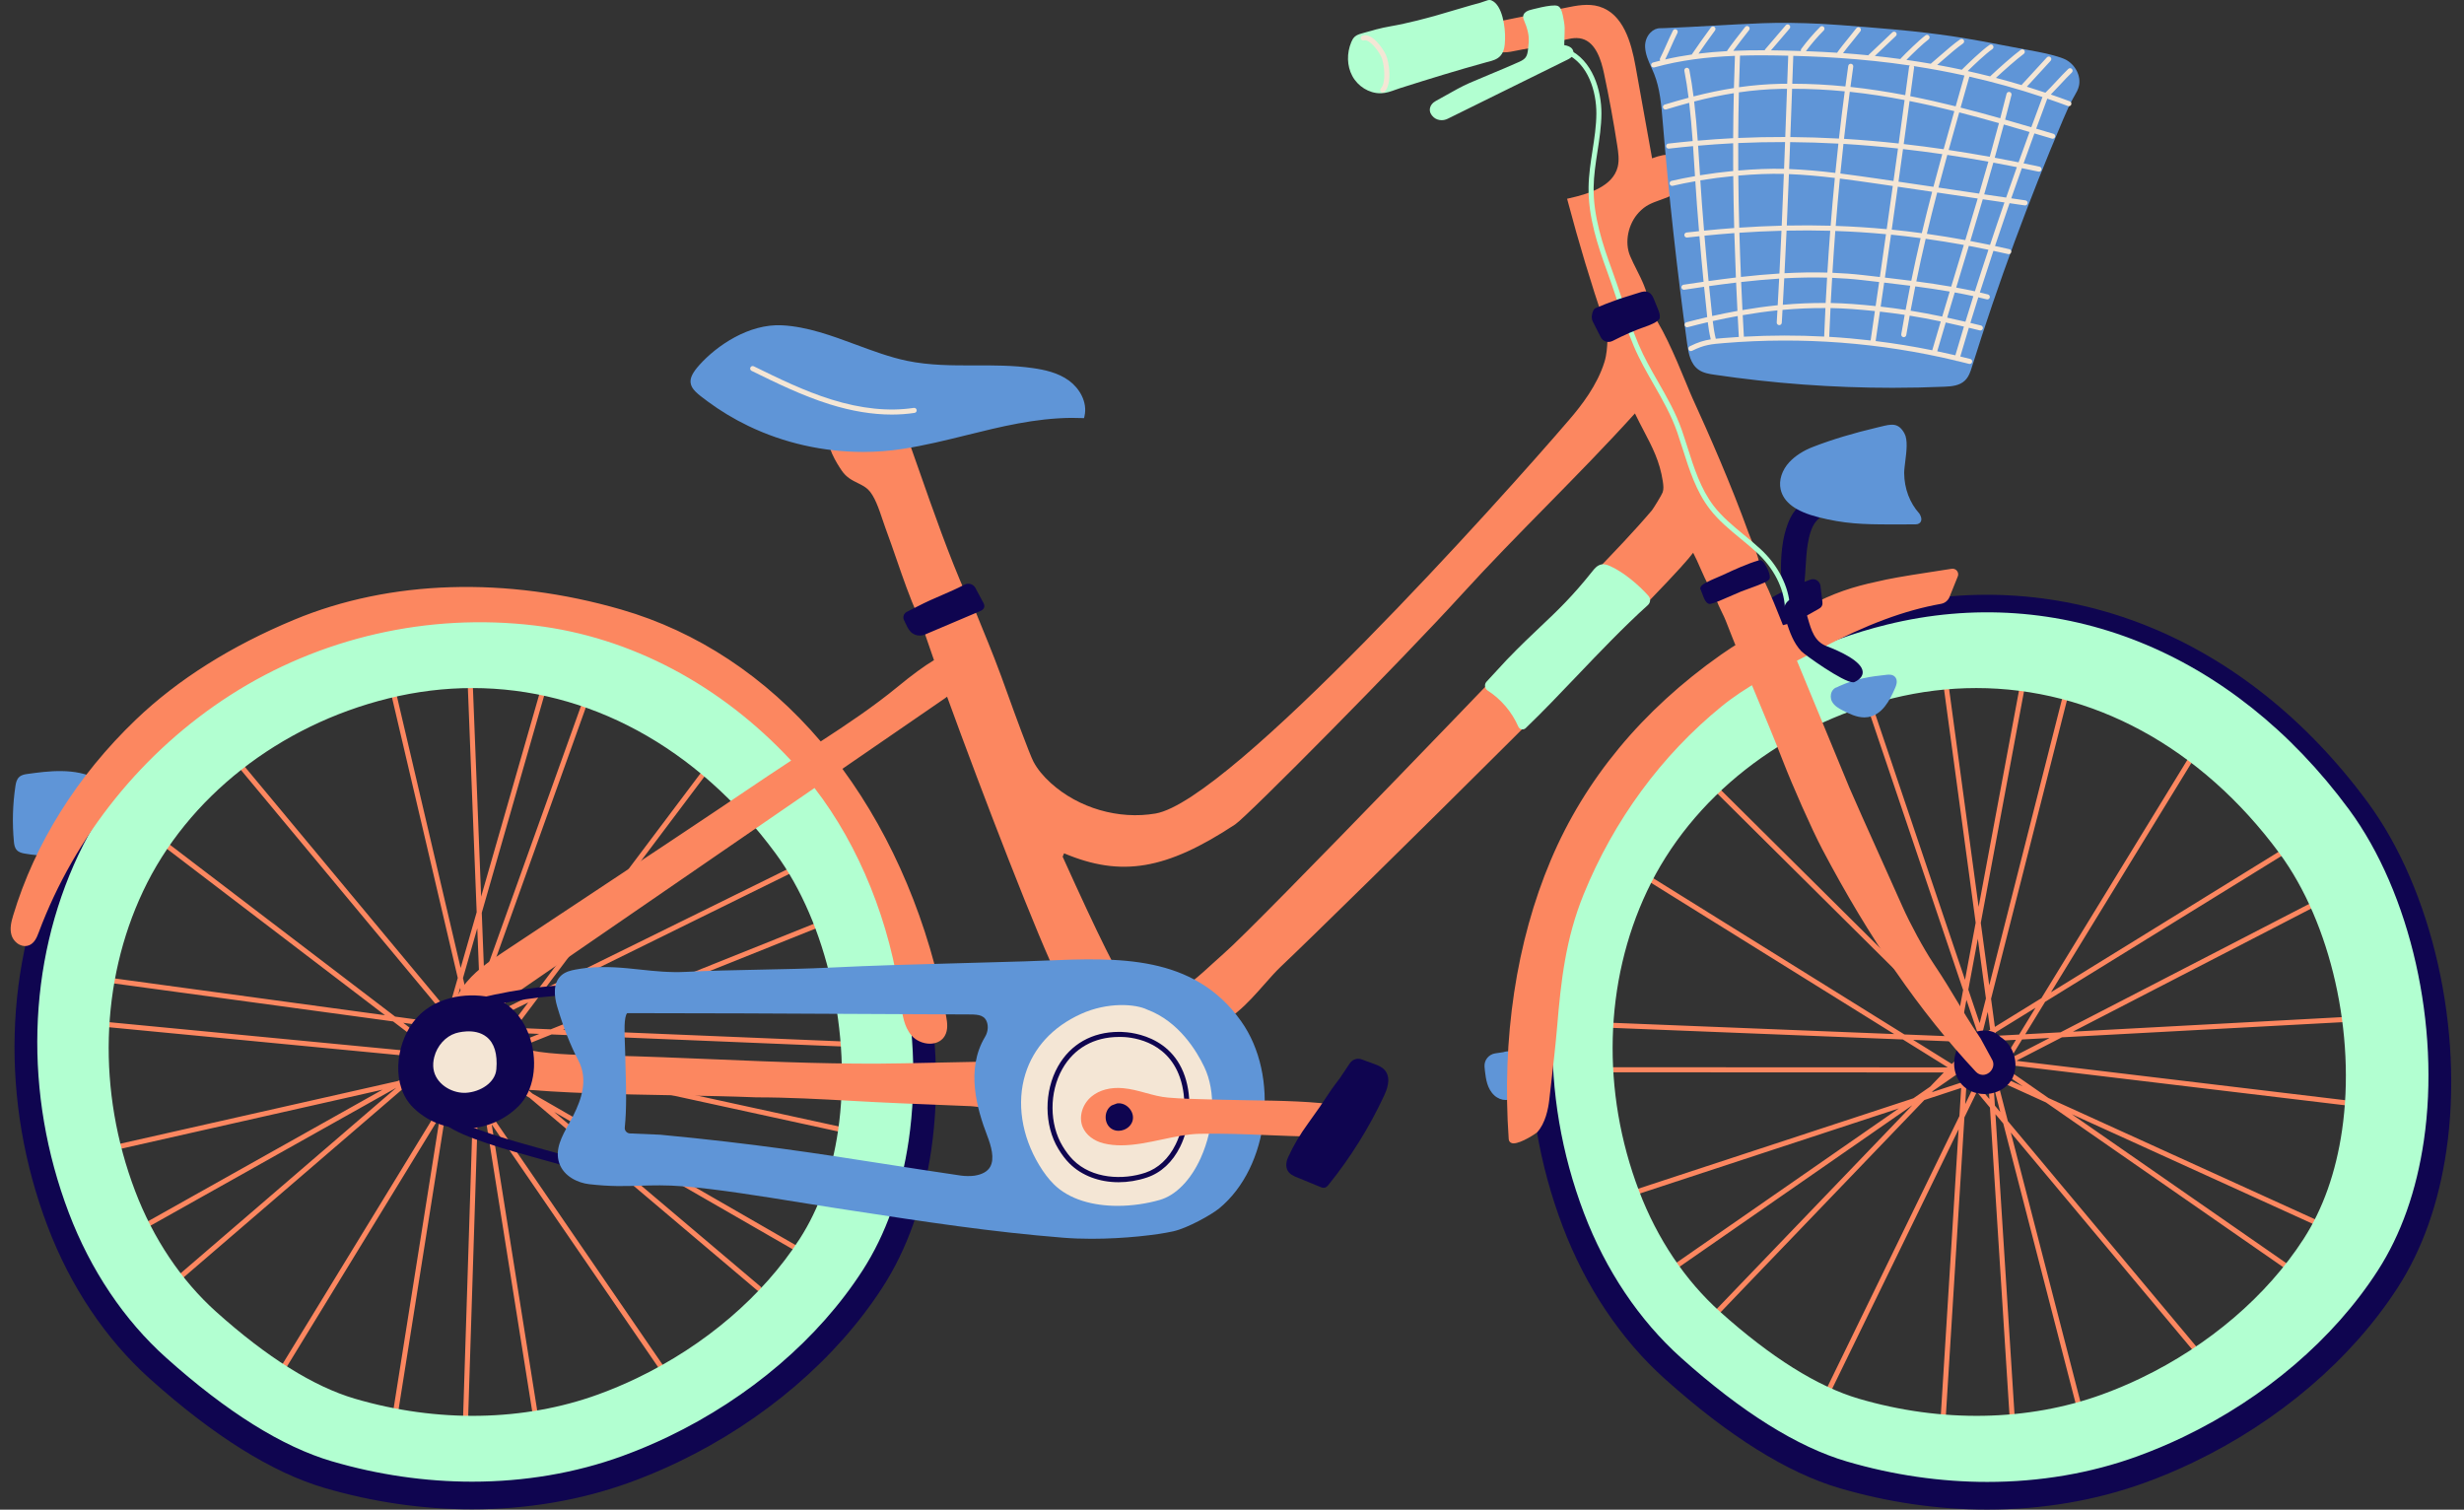 <?xml version="1.0" encoding="UTF-8" standalone="no"?><svg xmlns="http://www.w3.org/2000/svg" xmlns:xlink="http://www.w3.org/1999/xlink" fill="#000000" height="298" preserveAspectRatio="xMidYMid meet" version="1" viewBox="-2.1 -0.0 486.4 298.0" width="486.4" zoomAndPan="magnify"><rect x="-2.1" y="-0.0" width="486.4" height="298.0" fill="#333333" stroke="none"/><g id="change1_1"><path d="M465.084,201.516c0.275-0.015,0.486-0.25,0.472-0.526c-0.014-0.275-0.219-0.493-0.526-0.472l-57.943,3.126 l50.904-26.289c0.245-0.127,0.342-0.429,0.215-0.674c-0.128-0.246-0.432-0.342-0.674-0.215l-52.88,27.309l-6.958,0.375l3.915-6.393 l49.841-30.75c0.234-0.146,0.308-0.453,0.163-0.688c-0.146-0.236-0.454-0.306-0.688-0.163l-48.159,29.712l30.681-50.098 c0.144-0.235,0.07-0.543-0.166-0.688c-0.234-0.144-0.542-0.07-0.688,0.166l-31.714,51.783l-9.187,5.668l-0.752-5.548l15.921-62.62 c0.068-0.268-0.094-0.54-0.361-0.607c-0.271-0.072-0.539,0.094-0.607,0.361l-15.31,60.219l-1.671-12.336l9.076-48.619 c0.051-0.271-0.128-0.533-0.399-0.583c-0.269-0.045-0.532,0.127-0.583,0.4l-8.521,45.647l-6.352-46.891 c-0.036-0.274-0.285-0.467-0.562-0.429c-0.273,0.037-0.465,0.289-0.428,0.562l6.758,49.888l-2.103,11.267l-18.91-55.989 c-0.088-0.261-0.372-0.399-0.634-0.313c-0.262,0.088-0.402,0.372-0.313,0.634l19.482,57.681l-1.256,6.727l-49.435-49.065 c-0.197-0.196-0.514-0.194-0.707,0.002c-0.195,0.196-0.193,0.513,0.002,0.707l49.918,49.543l-0.234,1.254l-9.874-0.394 l-52.199-32.468c-0.231-0.144-0.542-0.073-0.688,0.161c-0.146,0.234-0.074,0.542,0.161,0.688l50.703,31.538l-58.349-2.331 c-0.271,0.015-0.508,0.204-0.52,0.48c-0.011,0.275,0.204,0.508,0.48,0.52l60.107,2.4l8.859,5.51l-69.264-0.03 c-0.276,0-0.5,0.224-0.5,0.5s0.224,0.5,0.5,0.5l68.483,0.029l-2.704,2.816l-3.293,2.285L317.52,235.88 c-0.262,0.086-0.405,0.368-0.318,0.631c0.068,0.21,0.265,0.344,0.475,0.344c0.052,0,0.104-0.008,0.156-0.025l54.903-18.035 l-47.839,33.194c-0.227,0.158-0.283,0.47-0.126,0.696c0.098,0.14,0.253,0.215,0.411,0.215c0.099,0,0.198-0.029,0.285-0.089 l49.937-34.65l-41.149,42.854c-0.191,0.199-0.186,0.516,0.014,0.707c0.098,0.094,0.222,0.14,0.347,0.14 c0.131,0,0.263-0.052,0.36-0.153l42.794-44.567l7.268-2.387l-0.345,5.546l-26.973,55.353c-0.121,0.248-0.018,0.547,0.23,0.668 c0.246,0.12,0.548,0.02,0.668-0.23l25.912-53.173l-3.706,59.584c-0.018,0.275,0.192,0.513,0.468,0.53 c0.011,0.001,0.021,0.001,0.031,0.001c0.263,0,0.482-0.204,0.499-0.469l3.857-62.005l2.449-5.026l2.592,3.101l4.059,63.931 c0.017,0.266,0.237,0.469,0.499,0.469c0.01,0,0.021,0,0.031-0.001c0.276-0.018,0.485-0.255,0.468-0.53l-3.973-62.572l1.541,1.843 l15.088,58.347c0.059,0.226,0.262,0.375,0.484,0.375c0.041,0,0.083-0.005,0.125-0.016c0.268-0.069,0.428-0.342,0.359-0.609 l-14.562-56.309l38.434,45.97c0.099,0.119,0.241,0.18,0.384,0.18c0.113,0,0.228-0.038,0.32-0.116 c0.212-0.178,0.24-0.492,0.063-0.704l-39.785-47.586l-2.084-8.058l9.606,4.371l48.404,33.608c0.087,0.06,0.187,0.089,0.285,0.089 c0.158,0,0.313-0.075,0.411-0.215c0.157-0.227,0.101-0.538-0.126-0.696l-43.884-30.47l50.053,22.772 c0.067,0.03,0.138,0.045,0.207,0.045c0.189,0,0.371-0.108,0.455-0.293c0.114-0.251,0.003-0.548-0.248-0.662l-55.056-25.049 l-8.629-5.991l0.154-0.252l0.559-0.289l70.318,8.426c0.275,0.039,0.523-0.161,0.556-0.437c0.033-0.274-0.162-0.523-0.437-0.556 l-68.855-8.251l8.976-4.636L465.084,201.516z M399.724,198.922l-3.243,5.295l-4.548,0.245l-0.092-0.677L399.724,198.922z M388.775,205.678l0.003-0.003l0.073-0.045l0.018-0.001l0.604,1.789l-0.911-0.904L388.775,205.678z M391.447,210.443l0.125,0.087 l-0.091,0.047L391.447,210.443z M390.249,211.214l-0.023,0.012l0.021-0.042L390.249,211.214z M391.098,208.817l-0.094-1.472 l-0.295,0.605l-0.803-2.377l1.16-0.063l0.455,3.358L391.098,208.817z M390.631,204.532l0.28-0.173l0.021,0.157L390.631,204.532z M386.86,206.23l-0.31,0.323l0.037-0.595L386.86,206.23z M387.373,207.139l-0.463,1.82l-0.534,0.37l0.077-1.232L387.373,207.139z M385.329,210.056l-0.923,0.641l-0.118,0l-0.207-0.129l1.301-1.355L385.329,210.056z M386.26,213.299l-0.134,0.044l0.012-0.19 L386.26,213.299z M387.707,212.824l-1.128-0.701l-0.351-0.42l0-0.005l2.061,0.001c0.276,0,0.5-0.224,0.5-0.5s-0.224-0.5-0.5-0.5 l-1.999-0.001l0.006-0.096l1.336-0.927c0.005-0.003,0.007-0.009,0.011-0.012c0.008-0.006,0.012-0.014,0.019-0.02 c0.076-0.064,0.127-0.145,0.154-0.235c0.003-0.009,0.012-0.012,0.014-0.021l0.445-1.75l0.965,0.958l-0.553-0.066l1.299,0.902 l-1.534,3.148L387.707,212.824z M389.805,212.09c0.009,0.012,0.013,0.026,0.023,0.037l-0.049,0.016L389.805,212.09z M392.547,208.991l-0.479-3.535l3.779-0.204l-2.359,3.852L392.547,208.991z M390.764,203.274l-1.352,0.834l-0.135-0.401l1.009-3.968 L390.764,203.274z M388.329,185.299l1.598,11.794l-1.239,4.872l-2.235-6.617L388.329,185.299z M386.078,197.361l2.157,6.387 l-0.235,0.926l-0.944,0.051l-0.307-0.012l-1.724-1.711L386.078,197.361z M384.803,204.189l0.468,0.465l-0.551-0.022L384.803,204.189 z M385.602,205.667l-0.125,2.002l-2.265,2.359l-7.656-4.762L385.602,205.667z M379.244,215.604l0.312-0.325l4.824-3.347l0.801,0.498 l-0.078,1.249L379.244,215.604z M385.841,217.941l0.219-3.524l0.89-0.292l0.474,0.567L385.841,217.941z M388.607,214.548 l0.561-1.152l1.194-0.392l0.25,3.942L388.607,214.548z M391.696,218.243l-0.239-3.768l1.303,5.041L391.696,218.243z M397.189,214.43 l-4.527-2.06l0.466-0.76L397.189,214.43z M394.813,208.857l2.248-3.671l5.427-0.293L394.813,208.857z M167.024,205.686 l-57.976-2.402l53.174-21.324c0.256-0.103,0.381-0.394,0.278-0.65s-0.395-0.38-0.65-0.277l-55.236,22.151l-6.965-0.289l4.506-5.991 l52.541-25.867c0.248-0.122,0.35-0.421,0.228-0.669c-0.122-0.247-0.422-0.35-0.669-0.228l-50.77,24.995l35.311-46.952 c0.166-0.221,0.122-0.534-0.099-0.7c-0.22-0.168-0.534-0.122-0.7,0.099l-36.5,48.532l-9.683,4.767l-0.22-5.595l21.807-60.82 c0.093-0.26-0.042-0.546-0.302-0.64c-0.262-0.093-0.547,0.042-0.64,0.302l-20.971,58.488l-0.489-12.438l13.662-47.535 c0.076-0.266-0.077-0.542-0.342-0.619c-0.267-0.076-0.542,0.078-0.619,0.342l-12.826,44.628l-1.86-47.281 c-0.01-0.276-0.261-0.504-0.519-0.48c-0.276,0.011-0.491,0.243-0.48,0.519l1.979,50.305l-3.165,11.014l-13.496-57.534 c-0.063-0.27-0.333-0.434-0.601-0.373c-0.269,0.063-0.436,0.332-0.373,0.601l13.904,59.274l-1.89,6.578l-44.542-53.546 c-0.176-0.213-0.492-0.242-0.704-0.065c-0.212,0.177-0.241,0.492-0.064,0.704l44.977,54.069l-0.352,1.226l-9.791-1.332 l-48.872-37.289c-0.22-0.169-0.534-0.125-0.701,0.094c-0.167,0.22-0.125,0.534,0.094,0.701l47.473,36.221l-57.863-7.873 c-0.274-0.046-0.526,0.154-0.563,0.428s0.155,0.525,0.428,0.562l59.608,8.111l8.294,6.328l-68.948-6.622 c-0.276-0.018-0.519,0.175-0.545,0.45s0.175,0.52,0.45,0.546l68.169,6.547l-2.957,2.544l-3.498,1.962L16.817,226.85 c-0.269,0.061-0.438,0.328-0.377,0.598c0.053,0.232,0.259,0.39,0.487,0.39c0.037,0,0.074-0.004,0.111-0.013l56.37-12.728 l-50.781,28.491c-0.241,0.136-0.327,0.44-0.191,0.682c0.092,0.163,0.262,0.255,0.437,0.255c0.083,0,0.167-0.021,0.244-0.063 l53.009-29.741l-45.042,38.745c-0.209,0.18-0.233,0.496-0.053,0.705c0.099,0.115,0.238,0.174,0.379,0.174 c0.116,0,0.231-0.04,0.326-0.121l46.842-40.293l7.462-1.685l-0.871,5.488l-32.12,52.535c-0.144,0.235-0.07,0.543,0.166,0.688 c0.236,0.145,0.543,0.069,0.688-0.166l30.855-50.466l-9.36,58.961c-0.043,0.272,0.143,0.528,0.415,0.572 c0.027,0.004,0.053,0.006,0.079,0.006c0.242,0,0.454-0.176,0.493-0.422l9.74-61.353l2.917-4.771l2.286,3.334l-2.044,64.025 c-0.009,0.275,0.208,0.507,0.483,0.516c0.005,0,0.011,0,0.017,0c0.269,0,0.491-0.214,0.499-0.484l2-62.662l1.358,1.981l9.467,59.516 c0.039,0.246,0.251,0.422,0.493,0.422c0.026,0,0.052-0.002,0.079-0.006c0.272-0.044,0.458-0.3,0.415-0.572l-9.136-57.437 l33.884,49.418c0.097,0.141,0.254,0.217,0.413,0.217c0.097,0,0.196-0.028,0.282-0.088c0.228-0.156,0.286-0.467,0.13-0.695 l-35.076-51.156l-1.307-8.219l9.149,5.266l44.983,38.06c0.094,0.079,0.208,0.118,0.322,0.118c0.142,0,0.283-0.061,0.382-0.177 c0.178-0.211,0.152-0.526-0.059-0.705l-40.783-34.507l47.656,27.432c0.079,0.045,0.165,0.066,0.249,0.066 c0.173,0,0.341-0.09,0.434-0.251c0.138-0.239,0.056-0.545-0.184-0.683l-52.423-30.176l-8.019-6.785l0.177-0.235l0.584-0.234 l69.196,15.08c0.271,0.06,0.536-0.111,0.595-0.382c0.059-0.27-0.112-0.536-0.382-0.595l-67.757-14.765l9.378-3.761l60.198,2.495 c0.254-0.002,0.508-0.202,0.52-0.479C167.515,205.931,167.3,205.697,167.024,205.686z M102.167,197.881l-3.732,4.962l-4.551-0.189 l-0.027-0.682L102.167,197.881z M90.625,203.566l0.005-0.004l0.076-0.037l0.018,0.001l0.431,1.838l-0.821-0.986L90.625,203.566z M92.83,208.564l0.117,0.099l-0.095,0.038L92.83,208.564z M91.564,209.218l-0.024,0.01l0.025-0.041L91.564,209.218z M92.638,206.912 l0.047-1.476l-0.351,0.575l-0.573-2.443l1.161,0.048l0.133,3.387L92.638,206.912z M92.58,202.601l0.295-0.145l0.006,0.158 L92.58,202.601z M88.665,203.933l-0.341,0.293l0.094-0.59L88.665,203.933z M89.088,204.887l-0.633,1.767l-0.567,0.318l0.193-1.219 L89.088,204.887z M86.777,207.595l-0.982,0.551l-0.116-0.011l-0.194-0.148l1.424-1.225L86.777,207.595z M87.394,210.913 l-0.137,0.031l0.03-0.187L87.394,210.913z M88.881,210.578l-1.056-0.806l-0.31-0.452l0.001-0.004l2.052,0.197 c0.016,0.001,0.032,0.002,0.048,0.002c0.255,0,0.472-0.193,0.497-0.452c0.026-0.275-0.175-0.52-0.45-0.546l-1.991-0.191l0.015-0.095 l1.419-0.796c0.009-0.005,0.015-0.015,0.024-0.02c0.014-0.009,0.024-0.022,0.037-0.032c0.066-0.053,0.115-0.117,0.147-0.191 c0.004-0.01,0.015-0.014,0.018-0.024l0.609-1.699l0.869,1.045l-0.544-0.119l1.207,1.021l-1.827,2.988L88.881,210.578z M91.038,210.048c0.007,0.012,0.01,0.027,0.019,0.039l-0.049,0.011L91.038,210.048z M94.064,207.223l-0.14-3.565l3.782,0.157 l-2.715,3.61L94.064,207.223z M92.832,201.363l-1.425,0.701l-0.097-0.413l1.381-3.852L92.832,201.363z M92.119,183.239l0.468,11.89 l-1.696,4.731l-1.595-6.798L92.119,183.239z M88.73,195.03l1.539,6.562l-0.323,0.9l-0.953-0.039l-0.295-0.04l-1.554-1.868 L88.73,195.03z M86.812,201.706l0.422,0.507l-0.546-0.074L86.812,201.706z M87.466,203.254l-0.314,1.98l-2.479,2.133l-7.167-5.468 L87.466,203.254z M80.192,212.539l0.342-0.294l5.119-2.872l0.75,0.572l-0.196,1.236L80.192,212.539z M86.535,215.496l0.554-3.489 l0.913-0.206l0.419,0.611L86.535,215.496z M89.613,212.379l0.669-1.094l1.225-0.277l-0.126,3.949L89.613,212.379z M92.337,216.352 l0.12-3.771l0.817,5.139L92.337,216.352z M98.166,213.078l-4.311-2.481l0.536-0.713L98.166,213.078z M96.33,207.306l2.588-3.442 l5.432,0.225L96.33,207.306z" fill="#fc8760"/></g><g id="change2_1"><path d="M296.397,216.816c-0.396,0.214-0.835,0.318-1.284,0.318c-0.772,0-1.571-0.309-2.215-0.896 c-1.446-1.318-1.683-3.286-1.873-4.867c-0.034-0.284-0.066-0.578-0.08-0.87c-0.061-1.278,0.856-2.385,2.132-2.573l1.576-0.235 c0.947-0.314,2.141-0.245,2.716,0.619c0.3,0.448,0.333,0.986,0.357,1.379l0.183,2.897 C297.981,213.741,298.114,215.887,296.397,216.816z M17.157,153.842c-4.352-2.377-9.834-1.621-13.838-1.068 c-0.479,0.066-1.135,0.156-1.621,0.599c-0.515,0.468-0.655,1.152-0.746,1.757c-0.552,3.648-0.654,7.362-0.304,11.037 c0.053,0.553,0.145,1.181,0.58,1.645c0.422,0.448,1.012,0.583,1.531,0.675c1.572,0.279,3.177,0.423,4.77,0.427 c0.012,0,0.025,0,0.038,0c0.474,0,0.973-0.022,1.436-0.242c0.613-0.289,0.998-0.842,1.307-1.286 c2.572-3.703,5.476-7.883,6.292-12.706c0.025,0.014,0.051,0.027,0.077,0.041c0.243,0.134,0.546,0.044,0.679-0.199 C17.489,154.277,17.399,153.974,17.157,153.842z" fill="#5f95d7"/></g><g id="change3_1"><path d="M465.284,158.355c-24.243-32.88-60.138-47.23-96.008-38.386c-27.133,6.689-49.891,24.575-60.876,47.847 c-10.647,22.553-11.374,49.65-1.994,74.343c4.514,11.878,11.491,22.273,20.181,30.062c12.567,11.265,24.14,18.504,34.396,21.516 c9.654,2.835,19.521,4.249,29.187,4.249c10.835,0,21.419-1.777,31.166-5.32c3.224-1.171,6.448-2.529,9.583-4.035 c16.869-8.103,31.186-20.354,40.312-34.494c4.84-7.498,8.068-16.601,9.598-27.056C484.306,203.3,478.059,175.681,465.284,158.355z M463.729,223.742c-1.273,8.62-3.954,16.115-7.967,22.276c-7.619,11.697-19.58,21.835-33.68,28.546 c-2.62,1.248-5.315,2.373-8.011,3.344c-15.397,5.545-33.299,5.856-50.412,0.878c-8.53-2.482-18.186-8.477-28.698-17.815 c-7.23-6.422-13.039-14.999-16.798-24.803c-7.835-20.438-7.232-42.857,1.655-61.51c9.162-19.232,28.157-34.019,50.812-39.552 c5.814-1.42,11.628-2.117,17.374-2.117c23.828,0,46.449,11.975,62.766,33.904C461.425,181.214,466.633,204.06,463.729,223.742z M70.18,119.925c-27.131,6.688-49.888,24.574-60.875,47.844c-10.646,22.553-11.373,49.648-1.992,74.34 c4.512,11.877,11.49,22.272,20.18,30.061c12.565,11.265,24.137,18.503,34.393,21.515c9.655,2.835,19.521,4.249,29.187,4.249 c10.834,0,21.417-1.777,31.163-5.319c3.224-1.172,6.448-2.53,9.583-4.036c16.868-8.102,31.184-20.352,40.311-34.492 c4.838-7.495,8.067-16.598,9.597-27.054c3.478-23.78-2.768-51.397-15.543-68.723C141.941,125.43,106.05,111.08,70.18,119.925z M165.955,223.697c-1.257,8.596-3.906,16.07-7.873,22.217c-7.529,11.665-19.348,21.774-33.278,28.466 c-2.597,1.246-5.26,2.368-7.917,3.333c-15.212,5.53-32.902,5.84-49.809,0.876c-8.429-2.476-17.97-8.452-28.357-17.764 c-7.145-6.404-12.885-14.958-16.599-24.735c-7.743-20.382-7.147-42.739,1.635-61.341c9.054-19.179,27.824-33.924,50.208-39.442 c5.745-1.416,11.488-2.109,17.165-2.109c23.544,0,45.897,11.942,62.021,33.807C163.68,181.286,168.826,204.069,165.955,223.697z M395.363,207.964c0.666,1.86,0.487,3.862-0.479,5.353c-0.967,1.491-2.721,2.471-4.691,2.621c-0.177,0.014-0.353,0.02-0.526,0.02 c-1.776,0.001-3.433-0.689-4.509-1.896c-2.246-2.52-1.95-6.797,0.633-9.154c1.103-1.007,2.703-1.58,4.182-1.49 c1.158,0.067,2.138,0.512,2.84,1.286C393.95,205.419,394.864,206.571,395.363,207.964z" fill="#0f0550"/></g><g id="change4_1"><path d="M71.246,123.255c-25.792,6.358-47.425,23.361-57.869,45.482c-10.121,21.439-10.812,47.197-1.894,70.67 c4.289,11.29,10.922,21.172,19.184,28.576c11.946,10.708,22.947,17.59,32.695,20.452c9.178,2.695,18.557,4.039,27.746,4.039 c10.3,0,20.359-1.688,29.625-5.057c3.059-1.111,6.124-2.402,9.109-3.836c16.034-7.701,29.644-19.346,38.321-32.789 c4.6-7.127,7.669-15.78,9.124-25.72c3.306-22.605-2.632-48.86-14.776-65.33C139.463,128.489,105.348,114.849,71.246,123.255z M163.344,223.133c-1.213,8.293-3.769,15.504-7.596,21.434c-7.264,11.255-18.667,21.009-32.108,27.464 c-2.508,1.204-5.077,2.286-7.638,3.217c-14.675,5.336-31.742,5.636-48.056,0.845c-8.13-2.389-17.335-8.154-27.36-17.139 c-6.893-6.18-12.431-14.432-16.014-23.864c-7.471-19.664-6.896-41.235,1.578-59.183c8.736-18.504,26.844-32.729,48.44-38.053 c5.543-1.366,11.084-2.036,16.562-2.036c22.715,0,44.281,11.521,59.836,32.618C161.148,182.214,166.113,204.195,163.344,223.133z M461.606,159.793c-23.046-31.255-57.162-44.894-91.265-36.489c-25.791,6.358-47.424,23.361-57.868,45.482 c-10.121,21.438-10.812,47.196-1.895,70.67c4.29,11.291,10.923,21.173,19.184,28.576c11.948,10.709,22.948,17.59,32.696,20.452 c9.178,2.695,18.557,4.04,27.745,4.04c10.3,0,20.359-1.689,29.625-5.058c3.059-1.111,6.123-2.402,9.109-3.836 c16.033-7.701,29.643-19.346,38.32-32.789c4.601-7.127,7.67-15.78,9.124-25.72C479.688,202.516,473.75,176.262,461.606,159.793z M460.224,223.133c-1.213,8.293-3.769,15.505-7.596,21.434c-7.264,11.255-18.667,21.008-32.108,27.464 c-2.507,1.204-5.076,2.286-7.637,3.217c-14.677,5.336-31.742,5.636-48.057,0.845c-8.132-2.389-17.336-8.155-27.358-17.139 c-6.893-6.178-12.431-14.43-16.015-23.864c-7.471-19.664-6.896-41.235,1.577-59.183c8.735-18.504,26.844-32.729,48.44-38.053 c5.543-1.366,11.084-2.036,16.561-2.036c22.716,0,44.282,11.521,59.838,32.618C458.029,182.214,462.994,204.194,460.224,223.133z" fill="#b2ffd1"/></g><g id="change1_2"><path d="M384.379,113.769c-0.251,0.65-0.512,1.281-0.772,1.913c-0.287,0.693-0.574,1.386-0.847,2.104 c-0.284,0.744-0.917,1.27-1.693,1.408c-7.239,1.291-14.623,4.04-23.941,8.913c-1.233,0.646-2.476,1.278-3.717,1.91 c-5.36,2.73-10.904,5.553-15.642,9.406c-11.875,9.657-21.297,22.489-27.248,37.11c-3.554,8.732-4.478,17.039-5.245,26.217 c-0.302,3.614-0.803,7.926-1.244,11.73l-0.313,2.716c-0.183,1.602-0.736,4.553-2.394,6.326c-0.189,0.203-3.143,2.17-4.633,2.17 c-0.144,0-0.273-0.018-0.386-0.058c-0.342-0.121-0.553-0.404-0.579-0.776c-1.388-19.898,1.482-38.938,8.3-55.06 c6.753-15.97,18.055-29.615,33.592-40.558c5.331-3.755,11.329-6.688,17.13-9.524l1.771-0.868c5.093-2.501,8.723-3.38,13.678-4.437 c2.497-0.532,7.445-1.289,10.72-1.79c0.906-0.139,1.687-0.258,2.254-0.348c0.39-0.066,0.785,0.086,1.039,0.4 C384.459,112.987,384.524,113.396,384.379,113.769z M296.221,146.091c-19.058,19.001-39.711,39.261-45.445,44.681 c-1.045,0.987-2.133,2.22-3.284,3.524c-3.274,3.71-6.986,7.916-11.434,8.375c-0.952,0.099-1.945,0.147-2.977,0.147 c-5.789,0.001-12.812-1.547-20.936-4.615c-1.224-0.461-2.499-0.994-3.456-1.973c-0.718-0.734-1.183-1.646-1.592-2.452 c-4.056-7.965-15.34-37.264-22.24-56.254c-0.131,0.103-0.262,0.203-0.393,0.293l-20.272,13.941 c10.035,13.666,17.113,30.52,20.474,48.814c0.243,1.322,0.423,2.712-0.261,3.895c-0.511,0.883-1.413,1.428-2.541,1.534 c-0.132,0.012-0.265,0.019-0.399,0.019c-1.348,0-2.762-0.619-3.619-1.611c-1.515-1.755-1.83-4.196-2.108-6.351l-0.028-0.221 c-2.033-15.667-8.18-30.842-17.023-42.293l-58.265,40.069c-1.593,1.096-2.953,2.125-3.458,3.632c-0.688,2.056-1.24,4.31-0.115,5.436 c1.351,1.353,2.024,1.685,3.803,2.199c4.271,1.238,11.004,1.364,15.92,1.457l1.763,0.035c6.923,0.158,13.935,0.451,20.715,0.735 c12.225,0.513,24.866,1.045,37.333,0.784l20.085-0.416l-0.072,0.574c-0.046,0.367-0.068,1.015-0.093,1.764 c-0.099,2.957-0.241,5.281-1.074,6.075c-0.606,0.578-1.516,0.743-2.479,0.743c-0.698,0-1.424-0.087-2.082-0.165 c-0.437-0.053-0.842-0.102-1.181-0.115l-14.111-0.58c-3.128-0.129-6.264-0.301-9.403-0.473c-6.172-0.339-12.554-0.688-18.8-0.688 c-4.984-0.205-10.394-0.302-16.122-0.404c-10.919-0.196-22.211-0.398-32.068-1.37c-5.248-0.518-9.847-3.446-11.716-7.462 c-1.218-2.616-1.877-6.891,1.898-12.398c2.114-3.083,5.362-5.238,8.228-7.14c4.278-2.838,8.559-5.671,12.839-8.505 c12.873-8.52,26.184-17.33,39.191-26.122c1.524-1.03,3.086-2.055,4.648-3.072c-13.903-14.964-31.74-24.404-50.562-26.661 c-21.067-2.526-42.44,2.362-60.187,13.762C26.12,148.291,12.7,164.926,5.536,184.076c-0.394,1.053-0.866,2.115-1.922,2.529 c-0.572,0.223-1.222,0.183-1.828-0.111c-0.755-0.369-1.374-1.1-1.615-1.909c-0.386-1.293-0.049-2.626,0.328-3.88 c4.276-14.225,12.667-27.604,24.264-38.694c8.244-7.882,18.76-14.51,31.257-19.701c18.89-7.843,41.787-8.556,64.475-2.002 c15.059,4.349,28.576,13.311,39.417,26.043c5.212-3.386,10.472-6.908,15.198-10.795c2.897-2.384,5.266-4.114,7.163-5.244 c-1.254-3.564-2.19-6.347-2.672-7.98c-0.286-0.254-0.44-0.603-0.541-0.834c-1.639-3.748-2.846-7.234-4.124-10.925 c-0.702-2.027-1.428-4.124-2.284-6.443c-0.165-0.447-0.338-0.963-0.523-1.516c-0.719-2.144-1.613-4.812-2.892-6.007 c-0.592-0.554-1.281-0.894-2.011-1.254c-1.098-0.542-2.234-1.102-3.141-2.423c-1.026-1.494-3.312-5.158-2.37-6.902 c0.228-0.42,0.741-0.908,1.896-0.891l13.104,0.305l0.116,0.324c0.818,2.295,1.628,4.61,2.44,6.928 c2.937,8.386,5.974,17.033,9.378,24.743l0.432-0.148l0.177,0.44c0.98,2.448,1.771,4.375,2.476,6.095 c1.76,4.293,3.032,7.396,5.46,14.223c0.752,2.115,3.962,10.894,4.718,12.313c0.77,1.445,1.895,2.826,3.438,4.222 c5.472,4.946,13.391,7.249,20.657,6.002c14.714-2.517,68.276-62.093,81.815-77.909c2.241-2.618,5.385-6.633,6.807-11.246 c0.447-1.452,0.522-2.911,0.596-4.323c0.054-1.039,0.11-2.057,0.309-3.023c-0.112,0.021-0.222,0.047-0.334,0.067l-0.422,0.074 l-0.138-0.406c-2.678-7.896-5.12-16-7.258-24.085l-0.133-0.502l0.507-0.114c3.912-0.88,8.524-2.375,9.479-6.158 c0.351-1.39,0.109-2.951-0.084-4.206c-0.735-4.757-1.615-9.555-2.616-14.259c-0.548-2.577-1.594-6.089-4.338-6.836 c-1.37-0.372-2.87,0.051-4.322,0.461l-0.189,0.054c-2.361,0.663-4.784,1.195-7.2,1.581c-0.37,0.059-0.754,0.141-1.145,0.223 c-1.66,0.351-3.544,0.749-4.885-0.44c-1.078-0.958-1.148-2.922-0.594-4.268c0.442-1.072,1.2-1.664,2.126-1.606l0.34,0.019 l0.134,0.406l12.651-2.581c1.911-0.39,4.289-0.876,6.469-0.218c4.74,1.431,6.324,7.039,7.174,11.764l3.271,18.204 c3.047-1.155,5.212-0.975,6.446,0.537c0.662,0.813,0.868,1.817,0.596,2.905c-0.421,1.684-1.986,3.391-3.805,4.152 c-0.624,0.261-1.197,0.468-1.734,0.663c-1.625,0.587-2.8,1.012-4.107,2.411c-2.142,2.287-2.871,5.905-1.734,8.604 c0.384,0.912,0.845,1.827,1.29,2.711c1.002,1.988,2.038,4.043,2.343,6.312c0.054,0.391,0.085,0.869-0.047,1.326 c2.502,2.963,5.146,9.069,7.51,14.826c0.497,1.21,0.904,2.203,1.193,2.833c3.18,6.936,7.683,17.184,11.084,26.62 c0.179,0.498,0.411,1.058,0.656,1.654c0.812,1.97,1.732,4.203,1.626,5.982c-0.122,2.031-1.74,3.628-4.682,4.62 c-1.32,0.445-2.775,0.207-3.709-0.607c-0.109-0.094-0.301-0.153-0.503-0.215c-0.362-0.11-0.812-0.247-1.075-0.692 c-0.695-1.176-1.278-2.508-1.843-3.797c-0.44-1.008-0.894-2.043-1.396-2.991C330.378,111.498,323.236,119.157,296.221,146.091z M322.35,84.973c-0.562-1.072-1.141-2.175-1.711-3.366c-5.669,6.271-11.682,12.391-17.503,18.315 c-5.517,5.614-11.221,11.419-16.584,17.308c-12.129,13.312-42.444,43.933-44.831,45.507c-13.562,8.944-22.463,10.467-33.769,5.702 l-0.284,0.664c7.056,15.637,11.328,24.229,12.697,25.541c5.902,5.659,11.78,0.265,16.966-4.494c0.75-0.688,1.472-1.351,2.162-1.946 c6.678-5.765,61.65-63.004,67.4-69.161c1.903-2.038,3.84-4.047,5.776-6.057c3.803-3.945,7.734-8.025,11.335-12.265 c0.235-0.281,1.909-2.98,2.111-3.542c0.229-0.643,0.144-1.393,0.027-2.168C325.547,91.067,324.066,88.243,322.35,84.973z M332.179,108.159C332.179,108.159,332.179,108.159,332.179,108.159L332.179,108.159 C332.179,108.159,332.179,108.159,332.179,108.159z" fill="#fc8760"/></g><g id="change4_2"><path d="M323.209,119.426c-4.86,4.392-9.52,9.277-14.026,14.001c-3.469,3.636-6.744,7.071-10.108,10.303 c-0.171,0.163-0.395,0.252-0.625,0.252c-0.059,0-0.118-0.006-0.178-0.018c-0.293-0.06-0.54-0.262-0.66-0.539 c-1.248-2.879-3.391-5.402-6.031-7.104c-0.295-0.189-0.488-0.495-0.532-0.838c-0.042-0.336,0.065-0.672,0.296-0.921l3.972-4.298 c2.686-2.795,4.861-4.85,6.781-6.663c3.28-3.098,6.114-5.773,10.176-10.871c0.372-0.468,0.936-1.175,1.78-1.321 c0.578-0.101,1.143,0.094,1.659,0.321c2.707,1.184,5.844,3.894,7.613,5.912C323.779,118.159,323.726,118.959,323.209,119.426z" fill="#b2ffd1"/></g><g id="change3_2"><path d="M121.568,231.151c-1.773-0.561-3.677-0.494-5.693-0.431c-2.093,0.07-4.26,0.14-6.36-0.521 c-1.209-0.382-2.932-0.856-4.926-1.406c-6.424-1.771-15.223-4.195-18.618-6.716c-1.724-1.279-4.903-3.876-6.815-6.887 c-1.67-2.631-0.693-8.029,0.187-11.861c0.945-4.112,3.698-4.492,6.612-4.895c1.048-0.146,2.133-0.295,3.304-0.605 c8.652-2.294,16.199-3.414,23.072-3.425l0.003,2c-6.699,0.01-14.079,1.108-22.562,3.358c-1.29,0.342-2.487,0.507-3.543,0.652 c-2.863,0.396-4.301,0.594-4.937,3.361c-1.236,5.383-1.387,8.862-0.448,10.342c1.739,2.738,4.705,5.156,6.318,6.354 c3.095,2.298,12.039,4.763,17.958,6.394c2.013,0.555,3.751,1.034,4.996,1.426c1.772,0.561,3.676,0.495,5.693,0.431 c2.095-0.068,4.261-0.14,6.36,0.521L121.568,231.151z M357.265,115.647c-0.055-0.456-0.311-0.856-0.702-1.099 c-0.385-0.239-0.85-0.291-1.274-0.14c-0.396,0.14-0.786,0.299-1.179,0.451c0.098-0.917,0.165-1.872,0.223-2.944 c0.129-2.392,0.368-6.843,1.956-8.864c0.216-0.275,0.45-0.509,0.667-0.727c0.667-0.67,1.424-1.43,0.751-2.69 c-0.284-0.531-0.797-0.896-1.443-1.029c-0.816-0.167-1.725,0.052-2.371,0.57l-0.307,0.439c-2.574,1.421-3.5,6.022-3.724,7.418 c-0.516,3.201-0.529,6.529-0.063,9.76c-0.787,0.405-1.565,0.825-2.325,1.276l-0.894,0.31l-0.082,0.083 c-0.093,0.094-0.155,0.143-0.191,0.166l-0.199-0.04l-0.19,0.163c-0.2,0.172-0.185,0.393-0.175,0.539l0.012,0.222 c0.021,0.463,0.162,0.876,0.3,1.275c0.114,0.332,0.223,0.646,0.244,0.95c0.006,0.085,0.007,0.172,0.007,0.26 c0.003,0.319,0.006,0.716,0.234,1.073c0.276,0.434,0.755,0.652,1.425,0.652c0.156,0,0.323-0.012,0.5-0.036 c3.122-0.418,5.955-2.054,8.454-3.497c0.177-0.102,0.443-0.256,0.604-0.543c0.187-0.335,0.144-0.695,0.115-0.934L357.265,115.647z" fill="#0f0550"/></g><g id="change1_3"><path d="M390.583,211.717c-0.386,0.306-0.823,0.456-1.253,0.456c-0.513,0-1.014-0.214-1.406-0.634 c-11.083-11.885-20.996-26.248-30.305-43.91c-2.136-4.055-5.884-12.58-7.683-17.21c-1.784-4.59-3.716-9.215-5.584-13.688 c-1.942-4.649-3.951-9.458-5.789-14.217c-0.194-0.504-0.485-1.101-0.793-1.731c-0.754-1.546-1.608-3.298-1.565-4.733l0.008-0.254 l0.229-0.183c0.275-0.189,0.585-0.08,0.977,0.059c0.076,0.027,0.185,0.065,0.271,0.091c0.222-0.176,0.481-0.255,0.668-0.312 c1.722-0.521,5.851-2.037,6.315-2.208c0.78-0.279,1.298,0.132,6.545,13.635c0.54,1.39,0.978,2.517,1.229,3.124l10.529,25.487 c0.628,1.52,3.842,8.675,6.678,14.987c1.635,3.639,3.108,6.919,3.799,8.482c1.496,3.385,4.222,8.396,6.076,11.168 c2.192,3.281,3.431,5.359,4.629,7.37c1.213,2.036,2.467,4.141,4.721,7.505c0.021,0.034,0.022,0.034,1.105,2.031 c0.523,0.965,1.047,1.93,1.077,1.984C391.721,210.002,391.326,211.129,390.583,211.717z" fill="#fc8760"/></g><g id="change4_3"><path d="M308.462,10.648c-0.155,0.642-0.773,0.947-1.105,1.112l-23.663,11.674c-0.394,0.194-0.811,0.289-1.217,0.289 c-0.567,0-1.113-0.186-1.54-0.548c-0.565-0.48-0.842-1.075-0.777-1.676c0.069-0.641,0.512-1.224,1.214-1.598 c0.554-0.295,1.192-0.655,1.872-1.039c1.519-0.858,3.24-1.83,4.705-2.467c1.451-0.631,2.865-1.219,4.273-1.804 c1.825-0.758,3.713-1.542,5.621-2.402c0.582-0.263,0.951-0.52,1.195-0.833c0.323-0.414,0.427-0.99,0.49-1.55 c0.228-1.999,0.273-2.786-0.357-4.688l-0.495-1.278c-0.138-0.353-0.139-0.682-0.004-0.978c0.218-0.477,0.723-0.703,1.083-0.832 l0.019-0.006c0.043-0.014,4.488-1.278,5.599-0.863c0.562,0.211,0.811,0.876,1.031,1.881c0.096,0.436,0.36,1.812,0.363,2.391 c0.006,0.803-0.018,1.399-0.042,1.996c-0.019,0.46-0.037,0.921-0.041,1.482c0.595,0.077,1.217,0.306,1.551,0.722 C308.47,9.923,308.55,10.284,308.462,10.648z M291.675,12.197c0.831-0.215,1.772-0.458,2.416-1.182c0.762-0.859,0.864-2,0.908-3.191 c0.093-2.52-0.549-6.849-2.666-7.741c-0.24-0.102-0.518-0.111-0.798-0.021c-1.011,0.319-1.357,0.44-1.501,0.503l-1.704,0.464 c-1.761,0.499-3.008,0.873-4.127,1.209c-1.928,0.578-3.45,1.035-6.552,1.818c-1.466,0.37-3.819,0.892-5.221,1.125 c-1.968,0.328-3.899,0.89-5.769,1.434c-0.415,0.121-0.932,0.272-1.337,0.64c-0.332,0.302-0.526,0.698-0.674,1.046 c-0.933,2.216-0.862,4.713,0.188,6.68c1.106,2.071,3.308,3.431,5.524,3.431c0.062,0,0.126-0.001,0.189-0.003 c1.001-0.035,1.926-0.368,2.82-0.691c0.305-0.11,0.609-0.22,0.917-0.318c5.978-1.896,11.152-3.489,16.979-5.097L291.675,12.197z" fill="#b2ffd1"/></g><g id="change2_2"><path d="M371.951,133.582c0.693,0.702,0.236,1.782,0.087,2.137c-1.115,2.637-2.627,5.394-5.378,5.836 c-0.241,0.039-0.483,0.058-0.723,0.058c-1.571,0-3.073-0.766-4.211-1.346c-0.725-0.37-1.716-0.877-2.202-1.816 c-0.299-0.578-0.305-1.336-0.015-1.931c0.224-0.458,0.593-0.767,1.045-0.875l0.423-0.213c3.372-1.507,6.239-1.904,9.372-2.235 C370.707,133.16,371.454,133.08,371.951,133.582z M137.573,79.226c2.483,1.841,5.184,3.47,8.027,4.842 c7.015,3.386,14.851,5.141,22.67,5.141c2.625,0,5.249-0.198,7.839-0.598c4.352-0.673,8.59-1.723,12.689-2.739 c6.587-1.632,13.398-3.32,20.602-3.385l2.495,0.049l0.09-0.396c0.645-2.819-1.062-5.543-3.039-6.992 c-2.192-1.606-4.89-2.165-7.239-2.499c-3.781-0.537-7.612-0.53-11.313-0.519c-4.431,0.009-9.022,0.022-13.501-0.917 c-3.324-0.697-6.708-1.952-9.98-3.165c-4.731-1.754-9.625-3.568-14.605-3.834c-6.566-0.346-12.905,3.999-16.341,7.828 c-1.32,1.472-1.842,2.512-1.744,3.479C134.354,76.838,135.615,77.773,137.573,79.226z M373.79,93.414 c-0.006-0.576,0.099-1.41,0.21-2.293c0.252-2.013,0.538-4.294-0.152-5.558c-1.199-2.194-2.581-1.86-4.669-1.35l-0.621,0.149 c-4.831,1.14-8.989,2.392-12.713,3.829c-1.944,0.75-3.526,1.763-4.702,3.01c-1.469,1.556-2.137,3.616-1.744,5.378 c0.578,2.584,3.005,4.384,7.419,5.503c5.141,1.302,8.721,1.436,14.325,1.436c0.688,0,1.407-0.002,2.163-0.004l2.677-0.005 c0.656,0,0.949-0.286,1.08-0.526c0.334-0.613-0.14-1.405-0.287-1.622C374.88,99.262,373.821,96.439,373.79,93.414z M242.881,201.554 c7.71,10.82,5.625,28.781-4.289,36.959c-1.471,1.213-6.21,3.902-9.091,4.543c-3.203,0.712-9.618,1.472-16.126,1.472 c-1.884,0-3.775-0.063-5.599-0.211c-14.34-1.153-26.83-3.07-42.644-5.496l-2.595-0.398c-2.021-0.31-4.279-0.674-6.662-1.059 c-7.709-1.244-16.448-2.653-22.944-3.179c-3.558-0.288-6.196-0.207-8.748-0.131c-3.005,0.091-5.843,0.176-9.967-0.3 c-2.177-0.251-5.036-1.501-5.931-4.198c-0.89-2.682,0.524-5.229,1.892-7.69c0.325-0.586,0.648-1.168,0.935-1.744 c1.502-3.023,2.97-6.982,0.959-10.783c-1.52-2.872-3.006-6.656-4.183-10.652c-0.587-1.995-0.909-4.692,0.888-6.214 c0.805-0.681,1.834-0.918,2.735-1.087c0.699-0.132,1.43-0.238,2.175-0.317c3.806-0.406,7.257-0.037,10.595,0.32 c2.854,0.305,5.8,0.617,8.989,0.454c4.567-0.238,9.662-0.341,14.588-0.439c4.657-0.093,9.473-0.189,13.792-0.4 c8.838-0.432,16.741-0.64,25.108-0.859c4.254-0.111,8.621-0.227,13.278-0.375c1.362-0.043,2.734-0.099,4.11-0.154 C218.59,189.024,233.524,188.421,242.881,201.554z M121.232,222.583c-0.028,0.283,0.06,0.559,0.25,0.777 c0.195,0.226,0.477,0.361,0.775,0.374l5.977,0.254c18.512,1.746,30.997,3.693,44.214,5.756c4.787,0.747,9.738,1.52,15.165,2.314 c0.679,0.1,1.895,0.131,2.623,0.019c1.536-0.235,2.583-0.814,3.111-1.724c0.959-1.648,0.197-4.173-0.574-6.188 c-2.026-5.292-4.275-13.069-0.432-19.477c0.484-0.808,0.657-1.749,0.475-2.581c-0.375-1.71-1.703-1.852-3.4-1.858 c-6.774-0.027-13.834-0.062-21.001-0.099c-15.673-0.079-31.879-0.16-46.704-0.16c-0.672,0.669-0.543,3.896-0.458,6.03 c0.025,0.626,0.048,1.222,0.058,1.742c0.02,1.136,0.052,2.271,0.085,3.406C121.502,214.915,121.614,218.787,121.232,222.583z M405.689,11.777c-0.958-0.51-3.562-1.192-5.426-1.532c-2.761-0.503-5.022-0.939-7.052-1.331c-5.823-1.123-9.67-1.865-17.783-2.747 c-3.653-0.397-14.323-1.279-18.042-1.464c-4.193-0.208-8.183-0.252-11.527-0.124c-3.289,0.125-6.543,0.308-9.69,0.484 c-3.142,0.177-6.39,0.359-9.663,0.483l-0.849,0.023c-0.712-0.021-1.394,0.292-1.958,0.869c-0.725,0.741-1.107,1.789-1.05,2.875 c0.076,1.435,0.662,2.736,1.229,3.995c0.186,0.411,0.37,0.822,0.537,1.236c1.167,2.908,1.434,6.151,1.699,9.384 c1.206,14.639,2.836,29.448,4.845,44.016c0.255,1.846,0.659,3.909,2.237,5.029c0.943,0.669,2.111,0.842,3.05,0.981 c11.643,1.729,23.458,2.598,35.251,2.598c3.431,0,6.86-0.074,10.282-0.221c1.447-0.062,2.949-0.208,4.001-1.217 c0.773-0.741,1.106-1.805,1.374-2.659c5.168-16.512,11.229-32.96,18.016-48.887c0.704-1.651,1.304-3.02,2.064-4.349l0.155-0.267 c0.362-0.624,0.737-1.268,0.904-2.016C408.722,15.016,407.602,12.797,405.689,11.777z" fill="#5f95d7"/></g><g id="change4_4"><path d="M351.239,119.75c0.016,0.276-0.194,0.512-0.471,0.528c-0.01,0-0.02,0.001-0.028,0.001 c-0.264,0-0.484-0.206-0.499-0.471c-0.216-3.755-2.201-7.638-5.446-10.653c-1.048-0.973-2.18-1.905-3.275-2.807 c-2.159-1.777-4.392-3.615-6.134-5.888c-2.662-3.473-4.01-7.712-5.312-11.812c-0.353-1.11-0.705-2.219-1.082-3.311 c-1.17-3.389-2.944-6.484-4.659-9.478c-1.371-2.392-2.788-4.866-3.896-7.481c-1.267-2.995-2.353-6.224-3.402-9.347 c-0.614-1.829-1.25-3.72-1.91-5.525c-1.801-4.922-3.715-10.663-3.64-16.514c0.031-2.448,0.41-4.896,0.775-7.264 c0.371-2.397,0.754-4.876,0.766-7.32c0.021-4.228-1.56-9.864-6.084-11.833c-0.254-0.11-0.369-0.405-0.259-0.658 c0.109-0.253,0.405-0.369,0.657-0.259c4.971,2.164,6.708,8.223,6.686,12.755c-0.012,2.518-0.401,5.034-0.777,7.468 c-0.36,2.333-0.733,4.746-0.764,7.124c-0.073,5.681,1.809,11.319,3.579,16.157c0.664,1.817,1.302,3.715,1.919,5.55 c1.044,3.105,2.123,6.316,3.376,9.276c1.083,2.561,2.485,5.007,3.841,7.374c1.738,3.034,3.536,6.17,4.737,9.649 c0.38,1.1,0.734,2.217,1.09,3.334c1.276,4.018,2.597,8.173,5.152,11.507c1.674,2.182,3.861,3.982,5.977,5.724 c1.106,0.911,2.251,1.853,3.319,2.846C348.908,111.611,351.009,115.74,351.239,119.75z" fill="#b2ffd1"/></g><g id="change5_1"><path d="M406.881,14.323c0.2-0.189,0.209-0.506,0.02-0.707c-0.19-0.2-0.506-0.21-0.707-0.02 c-0.692,0.654-1.549,1.575-2.377,2.466c-0.759,0.815-1.529,1.639-2.148,2.232c-1.215-0.408-2.435-0.804-3.662-1.182 c0.617-0.663,1.416-1.539,2.227-2.428c0.91-0.998,1.822-1.998,2.466-2.684c0.188-0.201,0.178-0.518-0.023-0.707 c-0.201-0.188-0.517-0.18-0.707,0.023c-0.646,0.688-1.561,1.692-2.474,2.693c-0.897,0.983-1.792,1.964-2.426,2.641 c-0.041,0.044-0.069,0.095-0.091,0.148c-1.681-0.504-3.374-0.978-5.08-1.425c1.554-1.45,4.138-3.736,5.499-4.739 c0.222-0.164,0.27-0.477,0.105-0.699c-0.164-0.224-0.476-0.27-0.699-0.106c-1.534,1.13-4.467,3.743-5.995,5.194 c-0.018,0.017-0.025,0.038-0.04,0.057c-1.47-0.373-2.952-0.722-4.442-1.054c1.219-1.198,3.474-3.356,4.875-4.337 c0.226-0.159,0.281-0.47,0.122-0.696c-0.157-0.227-0.469-0.281-0.696-0.123c-1.67,1.169-4.446,3.886-5.461,4.896 c-1.605-0.344-3.225-0.659-4.856-0.955c0.331-0.284,0.682-0.588,1.064-0.922c1.321-1.154,2.818-2.462,4.036-3.309 c0.227-0.158,0.283-0.469,0.125-0.696c-0.157-0.227-0.469-0.283-0.695-0.125c-1.264,0.878-2.783,2.206-4.124,3.377 c-0.61,0.533-1.171,1.023-1.628,1.399c-0.016,0.013-0.024,0.032-0.039,0.047c-1.593-0.277-3.2-0.528-4.818-0.76 c1.172-1.206,3.356-3.299,4.37-4.042c0.223-0.164,0.271-0.476,0.107-0.699c-0.163-0.224-0.478-0.272-0.699-0.108 c-1.233,0.904-3.916,3.518-4.907,4.582c-0.028,0.03-0.042,0.066-0.062,0.101c-1.669-0.227-3.351-0.432-5.048-0.612 c0.533-0.509,1.18-1.119,1.827-1.729c0.871-0.822,1.741-1.643,2.331-2.212c0.198-0.192,0.204-0.509,0.012-0.707 c-0.19-0.198-0.507-0.205-0.707-0.013c-0.587,0.567-1.454,1.386-2.322,2.205c-0.879,0.83-1.76,1.661-2.355,2.236 c-0.028,0.027-0.043,0.061-0.063,0.092c-1.653-0.163-3.317-0.31-4.999-0.43c0.557-0.752,1.298-1.661,1.976-2.491 c0.566-0.695,1.095-1.343,1.456-1.824c0.165-0.221,0.12-0.535-0.101-0.7c-0.219-0.164-0.533-0.121-0.7,0.1 c-0.354,0.472-0.874,1.109-1.431,1.792c-0.849,1.041-1.782,2.192-2.371,3.049c-1.838-0.119-3.688-0.22-5.563-0.288 c-0.197-0.007-0.393-0.013-0.59-0.02c1.075-1.44,2.255-2.818,3.519-4.093c0.195-0.196,0.193-0.512-0.002-0.707 c-0.197-0.195-0.514-0.193-0.707,0.003c-1.342,1.352-2.597,2.814-3.729,4.346c-0.092,0.125-0.111,0.277-0.076,0.417 c-1.977-0.066-3.943-0.117-5.896-0.139c0.53-0.616,1.082-1.262,1.642-1.919c0.695-0.816,1.391-1.633,2.027-2.369 c0.181-0.209,0.158-0.525-0.051-0.706c-0.209-0.179-0.523-0.158-0.705,0.051c-0.639,0.738-1.336,1.557-2.033,2.375 c-0.695,0.816-1.391,1.633-2.027,2.369c-0.049,0.057-0.08,0.122-0.1,0.19c-2.084-0.009-4.153,0.022-6.205,0.111 c0.806-1.117,1.98-2.624,3.128-4.092c0.17-0.217,0.132-0.532-0.085-0.702c-0.218-0.17-0.531-0.133-0.702,0.085 c-1.334,1.703-2.702,3.463-3.507,4.622c-0.031,0.045-0.048,0.095-0.063,0.146c-1.893,0.105-3.77,0.264-5.631,0.493 c0.948-1.375,1.996-2.871,3.253-4.572c0.164-0.222,0.117-0.535-0.105-0.699c-0.221-0.162-0.534-0.117-0.699,0.105 c-1.467,1.985-2.657,3.7-3.726,5.258c-0.017,0.025-0.022,0.054-0.035,0.081c-1.773,0.252-3.53,0.575-5.27,0.977 c0.399-0.807,0.789-1.674,1.166-2.522c0.409-0.92,0.833-1.872,1.262-2.72c0.125-0.247,0.025-0.547-0.221-0.672 s-0.548-0.026-0.672,0.221c-0.44,0.871-0.868,1.833-1.283,2.765c-0.407,0.916-0.828,1.862-1.255,2.707 c-0.076,0.151-0.06,0.319,0.014,0.458c-0.474,0.119-0.949,0.238-1.42,0.37c-0.266,0.074-0.421,0.35-0.347,0.616 c0.073,0.265,0.346,0.421,0.616,0.347c5.136-1.433,10.46-2.063,15.912-2.285c-0.081,2.107-0.149,4.224-0.203,6.356 c-2.55,0.398-5.176,0.943-7.97,1.66c-0.23-1.811-0.498-3.574-0.829-5.252c-0.053-0.271-0.312-0.448-0.587-0.394 c-0.271,0.053-0.447,0.316-0.394,0.587c0.333,1.695,0.602,3.481,0.833,5.318c-1.521,0.405-3.077,0.843-4.719,1.349 c-0.264,0.082-0.412,0.361-0.33,0.625c0.081,0.264,0.363,0.412,0.625,0.331c1.58-0.487,3.079-0.91,4.545-1.302 c0.285,2.452,0.504,4.987,0.688,7.548c-1.604,0.147-3.205,0.31-4.805,0.498c-0.273,0.032-0.47,0.28-0.438,0.555 c0.032,0.274,0.271,0.472,0.556,0.438c1.585-0.186,3.172-0.347,4.76-0.493c0.114,1.652,0.217,3.309,0.319,4.953 c0.02,0.33,0.041,0.647,0.062,0.975c-1.597,0.279-3.158,0.585-4.626,0.93c-0.27,0.063-0.436,0.333-0.372,0.602 c0.062,0.268,0.33,0.436,0.601,0.372c1.416-0.333,2.923-0.629,4.461-0.9c0.1,1.572,0.201,3.119,0.314,4.59 c0.124,1.613,0.265,3.392,0.419,5.266c-0.819,0.086-1.633,0.167-2.459,0.263c-0.274,0.032-0.471,0.28-0.439,0.554 c0.032,0.274,0.281,0.468,0.555,0.439c0.815-0.095,1.619-0.174,2.426-0.259c0.236,2.829,0.508,5.873,0.816,8.991 c-1.327,0.19-2.647,0.386-3.956,0.585c-0.272,0.041-0.461,0.296-0.419,0.569c0.041,0.273,0.304,0.463,0.569,0.419 c1.292-0.196,2.595-0.39,3.905-0.578c0.11,1.093,0.223,2.19,0.343,3.291c0.065,0.604,0.122,1.172,0.176,1.718 c0.033,0.334,0.066,0.653,0.099,0.975c-1.35,0.315-2.711,0.649-4.094,1.017c-0.267,0.071-0.426,0.345-0.354,0.612 s0.344,0.427,0.612,0.355c1.334-0.355,2.646-0.677,3.949-0.982c0.131,1.11,0.304,2.207,0.582,3.389 c-1.303,0.201-2.513,0.552-4.143,1.367c-0.247,0.124-0.347,0.424-0.224,0.671c0.124,0.248,0.423,0.346,0.671,0.224 c2.419-1.209,3.793-1.322,6.387-1.535c15.378-1.267,30.736-0.098,45.683,3.465c0.036,0.022,0.07,0.047,0.113,0.059 c0.047,0.014,0.094,0.02,0.14,0.02c0.01,0,0.018-0.009,0.029-0.01c0.778,0.187,1.556,0.375,2.332,0.575 c0.042,0.011,0.084,0.016,0.125,0.016c0.223,0,0.426-0.149,0.484-0.375c0.068-0.268-0.092-0.54-0.359-0.609 c-0.656-0.169-1.315-0.327-1.973-0.487c0.545-1.865,1.107-3.754,1.691-5.674c0.7,0.167,1.413,0.34,2.15,0.522 c0.04,0.01,0.081,0.015,0.12,0.015c0.225,0,0.429-0.152,0.485-0.38c0.066-0.268-0.098-0.539-0.365-0.605 c-0.716-0.177-1.411-0.345-2.094-0.508c0.51-1.667,1.027-3.343,1.566-5.05c0.555,0.13,1.114,0.256,1.657,0.396 c0.042,0.011,0.084,0.016,0.125,0.016c0.223,0,0.426-0.149,0.484-0.375c0.068-0.267-0.092-0.54-0.359-0.609 c-0.525-0.136-1.065-0.257-1.6-0.383c0.855-2.69,1.75-5.436,2.675-8.221c0.971,0.208,1.941,0.416,2.918,0.641 c0.038,0.009,0.075,0.013,0.112,0.013c0.229,0,0.435-0.157,0.487-0.388c0.062-0.269-0.106-0.537-0.375-0.599 c-0.946-0.218-1.885-0.418-2.826-0.62c0.927-2.779,1.877-5.588,2.871-8.456c1,0.146,1.986,0.292,2.995,0.437 c0.024,0.003,0.048,0.005,0.072,0.005c0.244,0,0.458-0.18,0.494-0.429c0.039-0.273-0.15-0.527-0.424-0.566 c-0.944-0.136-1.867-0.273-2.803-0.409c0.684-1.964,1.38-3.944,2.095-5.947c1.091,0.223,2.178,0.442,3.28,0.679 c0.035,0.008,0.071,0.011,0.105,0.011c0.23,0,0.438-0.16,0.489-0.395c0.058-0.27-0.114-0.536-0.384-0.594 c-1.059-0.228-2.102-0.438-3.149-0.652c0.699-1.953,1.409-3.919,2.137-5.909c1.15,0.34,2.303,0.683,3.461,1.027 c0.048,0.014,0.096,0.021,0.143,0.021c0.216,0,0.415-0.141,0.479-0.357c0.078-0.265-0.072-0.543-0.337-0.622 c-1.13-0.336-2.263-0.672-3.399-1.008c0.719-1.958,1.449-3.93,2.195-5.921c1.368,0.467,2.731,0.947,4.084,1.454 c0.059,0.021,0.117,0.032,0.176,0.032c0.202,0,0.393-0.124,0.468-0.325c0.098-0.259-0.034-0.547-0.292-0.644 c-1.241-0.465-2.49-0.907-3.743-1.339c0.549-0.551,1.168-1.214,1.815-1.911C405.367,15.865,406.211,14.956,406.881,14.323z M383.956,20.992c-2.962-0.737-5.953-1.411-8.972-2.008c0.254-1.878,0.512-3.761,0.763-5.636c0.015-0.11-0.015-0.212-0.064-0.302 c3.389,0.519,6.719,1.141,9.999,1.861l-1.141,4.025C384.343,19.628,384.15,20.309,383.956,20.992z M368.157,67.322 c0.285-1.93,0.565-3.874,0.848-5.811c1.654,0.184,3.266,0.394,4.884,0.64c-0.228,1.253-0.453,2.521-0.673,3.822 c-0.046,0.272,0.138,0.53,0.41,0.577c0.028,0.004,0.056,0.007,0.084,0.007c0.239,0,0.451-0.172,0.492-0.417 c0.221-1.305,0.446-2.577,0.675-3.833c1.981,0.319,3.996,0.694,6.134,1.142c-0.566,1.9-1.128,3.8-1.678,5.691 C375.629,68.39,371.902,67.782,368.157,67.322z M341.029,28.236c3.064-0.138,6.146-0.2,9.25-0.192 c-0.065,1.764-0.132,3.526-0.2,5.284c-2.75-0.071-5.857,0.055-9.04,0.333C341.025,31.835,341.023,30.029,341.029,28.236z M369.985,54.793c0.407-2.819,0.807-5.647,1.209-8.474c1.946,0.193,3.893,0.427,5.842,0.688c-0.641,2.738-1.256,5.53-1.847,8.416 C373.456,55.201,371.718,54.993,369.985,54.793z M374.987,56.405c-0.313,1.554-0.617,3.149-0.917,4.769 c-1.635-0.25-3.261-0.463-4.921-0.65c0.231-1.581,0.463-3.157,0.692-4.741C371.555,55.981,373.273,56.187,374.987,56.405z M351.039,34.367c3.023,0.118,6.053,0.398,9.063,0.759c-0.3,3.112-0.579,6.253-0.827,9.426c-2.863-0.082-5.747-0.088-8.659-0.031 C350.767,41.119,350.907,37.74,351.039,34.367z M351.078,33.368c0.068-1.768,0.136-3.541,0.202-5.315 c3.146,0.024,6.318,0.123,9.523,0.298c-0.211,1.912-0.414,3.836-0.605,5.78C357.173,33.768,354.125,33.486,351.078,33.368z M361.095,35.247c2.43,0.305,4.844,0.651,7.225,0.994c1.085,0.156,2.146,0.313,3.22,0.47c-0.397,2.844-0.798,5.683-1.201,8.523 c-3.344-0.313-6.693-0.525-10.064-0.642C360.522,41.446,360.797,38.332,361.095,35.247z M359.193,45.552 c-0.209,2.736-0.395,5.49-0.565,8.255c-2.828-0.079-5.652-0.026-8.461,0.125c0.145-2.834,0.28-5.635,0.405-8.408 C353.471,45.465,356.343,45.47,359.193,45.552z M360.193,45.591c3.352,0.115,6.681,0.326,10.005,0.636 c-0.401,2.82-0.8,5.641-1.206,8.453c-0.415-0.047-0.831-0.096-1.245-0.143l-2.097-0.24c-2.006-0.231-4.015-0.373-6.022-0.452 C359.797,51.079,359.984,48.326,360.193,45.591z M371.336,45.327c0.401-2.824,0.799-5.645,1.194-8.472 c2.271,0.332,4.535,0.664,6.781,0.997c-0.708,2.711-1.388,5.423-2.042,8.176C375.289,45.762,373.312,45.524,371.336,45.327z M372.667,35.864c0.299-2.145,0.598-4.29,0.894-6.435c2.556,0.289,5.134,0.617,7.747,0.997c-0.599,2.172-1.18,4.316-1.743,6.453 C377.28,36.54,374.978,36.202,372.667,35.864z M371.678,35.72c-1.073-0.156-2.132-0.313-3.215-0.469 c-2.396-0.345-4.825-0.693-7.272-1c0.194-1.967,0.399-3.914,0.613-5.849c3.542,0.211,7.128,0.517,10.765,0.913 C372.273,31.45,371.976,33.585,371.678,35.72z M361.911,27.405c0.355-3.148,0.735-6.245,1.141-9.285 c3.657,0.386,7.254,0.945,10.819,1.629c-0.387,2.858-0.773,5.713-1.167,8.575C369.059,27.926,365.463,27.617,361.911,27.405z M360.911,27.354c-3.229-0.178-6.425-0.277-9.594-0.302c0.09-2.431,0.179-4.87,0.268-7.336l0.08-2.188 c3.531-0.005,6.988,0.172,10.391,0.501C361.648,21.081,361.267,24.192,360.911,27.354z M350.584,19.679 c-0.089,2.476-0.179,4.924-0.269,7.365c-3.116-0.009-6.209,0.053-9.285,0.191c0.016-3.04,0.06-6.036,0.13-9.004 c2.753-0.397,5.432-0.621,8.166-0.687c0.448-0.011,0.889-0.004,1.335-0.009L350.584,19.679z M350.04,34.328 c-0.133,3.395-0.273,6.795-0.425,10.219c-2.761,0.069-5.553,0.201-8.382,0.394c-0.094-3.499-0.155-6.92-0.185-10.279 C344.216,34.383,347.308,34.256,350.04,34.328z M349.57,45.55c-0.126,2.784-0.261,5.597-0.407,8.443 c-2.548,0.158-5.083,0.39-7.596,0.674c-0.123-2.967-0.224-5.871-0.305-8.724C344.065,45.75,346.833,45.619,349.57,45.55z M349.11,54.998c-0.09,1.734-0.186,3.485-0.286,5.252c-2.274,0.229-4.594,0.551-6.956,0.954c-0.094-1.868-0.182-3.717-0.26-5.537 C344.092,55.387,346.595,55.156,349.11,54.998z M350.115,54.936c2.81-0.154,5.633-0.208,8.457-0.13 c-0.099,1.666-0.199,3.331-0.283,5.003c-2.761-0.023-5.578,0.095-8.458,0.353C349.93,58.403,350.025,56.661,350.115,54.936z M359.571,54.842c1.989,0.078,3.978,0.218,5.963,0.447l2.099,0.24c0.403,0.046,0.809,0.093,1.214,0.139 c-0.229,1.586-0.462,3.164-0.693,4.746c-1.473-0.154-2.98-0.289-4.556-0.408c-1.421-0.107-2.86-0.166-4.309-0.196 C359.373,58.151,359.473,56.497,359.571,54.842z M363.522,61.004c1.561,0.118,3.044,0.25,4.488,0.399 c-0.283,1.934-0.562,3.876-0.847,5.802c-2.714-0.314-5.437-0.555-8.168-0.717c0.072-1.894,0.159-3.787,0.251-5.678 C360.684,60.84,362.112,60.898,363.522,61.004z M375.058,61.33c0.302-1.631,0.609-3.235,0.924-4.799 c2.297,0.301,4.57,0.638,6.798,1.022c-0.495,1.639-0.99,3.287-1.483,4.938C379.129,62.038,377.076,61.656,375.058,61.33z M376.185,55.549c0.592-2.883,1.207-5.674,1.849-8.411c2.5,0.349,5.008,0.755,7.53,1.216c-0.45,1.491-0.9,2.977-1.349,4.456 c-0.379,1.251-0.761,2.513-1.144,3.78C380.813,56.197,378.51,55.855,376.185,55.549z M378.266,46.159 c0.653-2.747,1.333-5.453,2.04-8.16c0.88,0.131,1.765,0.261,2.645,0.392c1.781,0.264,3.566,0.529,5.353,0.793 c-0.81,2.749-1.629,5.486-2.449,8.206C383.313,46.924,380.785,46.512,378.266,46.159z M383.097,37.402 c-0.844-0.125-1.692-0.25-2.537-0.376c0.563-2.134,1.144-4.277,1.743-6.448c2.671,0.4,5.366,0.837,8.104,1.333 c-0.596,2.106-1.206,4.207-1.82,6.304C386.754,37.944,384.923,37.673,383.097,37.402z M382.573,29.608 c0.672-2.423,1.365-4.884,2.085-7.424c2.613,0.667,5.223,1.376,7.841,2.119c-0.59,2.215-1.196,4.429-1.818,6.642 C387.941,30.448,385.244,30.009,382.573,29.608z M381.577,29.455c-2.657-0.389-5.279-0.724-7.878-1.018 c0.39-2.834,0.772-5.662,1.155-8.493c2.96,0.588,5.901,1.256,8.835,1.992C382.959,24.509,382.258,27.001,381.577,29.455z M360.712,11.425c0.025,0.004,0.048,0.021,0.073,0.021c0.019,0,0.035-0.011,0.054-0.013c4.808,0.321,9.495,0.816,14.073,1.495 c-0.079,0.076-0.14,0.171-0.155,0.288c-0.248,1.854-0.504,3.715-0.755,5.572c-3.56-0.68-7.163-1.239-10.816-1.632 c0.182-1.338,0.36-2.684,0.552-3.997c0.039-0.273-0.149-0.527-0.423-0.567c-0.271-0.044-0.526,0.149-0.567,0.422 c-0.194,1.33-0.375,2.693-0.559,4.047c-3.449-0.342-6.943-0.53-10.488-0.532l0.2-5.486c0-0.007-0.003-0.014-0.003-0.021 c1.014,0.03,2.031,0.063,3.05,0.1C356.891,11.195,358.809,11.299,360.712,11.425z M341.385,10.981 c3.135-0.099,6.311-0.07,9.518,0.014c0,0.004-0.003,0.008-0.003,0.013l-0.202,5.528c-0.465,0.004-0.928-0.003-1.395,0.008 c-2.721,0.066-5.387,0.283-8.12,0.671C341.237,15.123,341.305,13.048,341.385,10.981z M332.33,20.038 c2.745-0.708,5.325-1.248,7.827-1.646c-0.068,2.929-0.111,5.885-0.126,8.885c-2.339,0.117-4.667,0.285-6.992,0.487 C332.85,25.144,332.626,22.549,332.33,20.038z M333.431,33.735c-0.102-1.65-0.206-3.314-0.32-4.974 c2.3-0.199,4.604-0.365,6.918-0.482c-0.006,1.809-0.004,3.631,0.01,5.474c-2.193,0.213-4.404,0.493-6.553,0.844 C333.468,34.308,333.449,34.027,333.431,33.735z M333.869,40.289c-0.116-1.502-0.218-3.083-0.32-4.691 c2.13-0.351,4.324-0.63,6.499-0.843c0.031,3.352,0.092,6.764,0.186,10.255c-1.962,0.143-3.944,0.315-5.948,0.517 C334.133,43.663,333.993,41.893,333.869,40.289z M334.369,46.523c1.986-0.2,3.95-0.371,5.894-0.513 c0.082,2.869,0.183,5.788,0.307,8.771c-1.809,0.213-3.606,0.45-5.389,0.7C334.875,52.374,334.604,49.342,334.369,46.523z M335.803,61.526c-0.054-0.549-0.11-1.12-0.177-1.728c-0.121-1.111-0.235-2.218-0.346-3.322c1.764-0.248,3.543-0.482,5.332-0.694 c0.079,1.838,0.168,3.706,0.263,5.593c-1.64,0.295-3.298,0.625-4.985,1.004C335.861,62.097,335.832,61.819,335.803,61.526z M338.112,66.729c-0.546,0.045-1.04,0.087-1.514,0.137c-0.29-1.213-0.464-2.338-0.597-3.488c1.667-0.376,3.305-0.703,4.925-0.996 c0.07,1.363,0.145,2.738,0.223,4.129C340.137,66.573,339.125,66.646,338.112,66.729z M342.148,66.459 c-0.081-1.431-0.157-2.846-0.229-4.248c2.325-0.4,4.61-0.722,6.848-0.951c-0.046,0.797-0.089,1.583-0.137,2.388 c-0.017,0.275,0.193,0.512,0.469,0.529c0.011,0,0.021,0.001,0.03,0.001c0.263,0,0.483-0.205,0.499-0.47 c0.051-0.856,0.096-1.69,0.145-2.537c2.887-0.263,5.708-0.384,8.471-0.362c-0.091,1.874-0.177,3.75-0.249,5.628 C352.737,66.16,347.451,66.167,342.148,66.459z M383.894,70.132c-1.189-0.281-2.382-0.542-3.577-0.792 c0.549-1.888,1.111-3.785,1.676-5.683c1.15,0.248,2.344,0.518,3.589,0.811C384.999,66.384,384.438,68.27,383.894,70.132z M385.879,63.51c-1.244-0.292-2.442-0.563-3.6-0.812c0.496-1.661,0.994-3.319,1.492-4.969c1.242,0.226,2.474,0.462,3.674,0.728 C386.906,60.166,386.389,61.842,385.879,63.51z M387.752,57.503c-1.207-0.268-2.442-0.509-3.69-0.737 c0.371-1.228,0.742-2.453,1.11-3.666c0.459-1.516,0.921-3.039,1.383-4.568c1.284,0.242,2.572,0.497,3.865,0.768 C389.498,52.078,388.604,54.818,387.752,57.503z M390.737,48.346c-1.302-0.273-2.599-0.532-3.892-0.776 c0.824-2.731,1.645-5.478,2.458-8.238c1.417,0.209,2.852,0.418,4.281,0.627C392.598,42.802,391.656,45.589,390.737,48.346z M393.917,38.997c-1.446-0.211-2.898-0.422-4.331-0.634c0.611-2.084,1.216-4.172,1.808-6.264c1.535,0.283,3.08,0.58,4.638,0.893 C395.311,35.014,394.606,37.015,393.917,38.997z M396.373,32.041c-1.581-0.319-3.15-0.621-4.707-0.909 c0.614-2.183,1.212-4.369,1.795-6.555c1.687,0.483,3.38,0.977,5.078,1.478C397.801,28.07,397.081,30.063,396.373,32.041z M393.718,23.615c0.428-1.619,0.847-3.238,1.252-4.855c0.066-0.268-0.096-0.54-0.364-0.606c-0.267-0.067-0.539,0.095-0.606,0.363 c-0.402,1.608-0.819,3.217-1.244,4.827c-2.591-0.732-5.201-1.438-7.83-2.104c0.192-0.675,0.382-1.348,0.577-2.034l1.157-4.079 c4.916,1.113,9.72,2.454,14.434,4.029c-0.751,2.004-1.486,3.989-2.209,5.959C397.169,24.61,395.448,24.107,393.718,23.615z M235.646,210.65c2.3,4.829,2.016,11.873-0.725,17.943c-1.962,4.348-4.91,7.361-8.087,8.269c-2.571,0.735-5.456,1.168-8.315,1.168 c-4.818,0-9.566-1.229-12.634-4.309c-1.003-1.007-1.929-2.221-2.831-3.712c-3.496-5.777-4.498-12.331-2.75-17.981 c1.623-5.245,5.415-9.351,10.964-11.873c5.337-2.426,10.852-1.969,13.089-0.866C230.577,201.61,234.099,207.402,235.646,210.65z" fill="#f4e6d5"/></g><g id="change3_3"><path d="M102.602,205.131c1.521,4.945,0.608,10.229-2.272,13.146c-2.948,2.985-6.836,4.487-10.699,4.487 c-3.689,0-7.354-1.369-10.156-4.123c-4.342-4.267-3.528-12.151-0.043-16.838c3.814-5.128,10.508-5.892,15.078-4.991 C98.198,197.541,101.223,200.65,102.602,205.131z M230.867,226.359c-1.501,3.037-3.767,5.138-6.552,6.073 c-1.868,0.628-3.768,0.933-5.605,0.933c-3.776,0-7.286-1.288-9.704-3.715c-0.775-0.777-1.492-1.718-2.192-2.874 c-2.817-4.656-2.848-11.345-0.073-16.266c2.48-4.399,6.751-6.822,12.027-6.822c0.071,0.004,9.904-0.389,13.02,8.751 C233.265,216.774,232.904,222.238,230.867,226.359z M230.84,212.762c-2.612-7.66-10.142-8.079-11.755-8.079 c-0.159,0-0.26,0.004-0.294,0.005c-4.923,0.001-8.885,2.243-11.18,6.314c-2.605,4.621-2.582,10.895,0.058,15.257 c0.658,1.087,1.327,1.966,2.044,2.687c3.785,3.798,9.9,4.011,14.283,2.54c2.527-0.85,4.593-2.775,5.974-5.569 C231.895,222.021,232.237,216.858,230.84,212.762z" fill="#0f0550"/></g><g id="change1_4"><path d="M266.022,220.428c-0.213,2.117-6.646,3.992-9.521,3.926c-2.549-0.05-5.276-0.16-7.914-0.268 c-4.685-0.189-9.532-0.388-13.971-0.278c-2.333,0.057-4.856,0.594-7.297,1.113c-2.695,0.574-5.455,1.161-8.122,1.161 c-1.167,0-2.317-0.112-3.436-0.388c-1.947-0.479-3.492-1.678-4.132-3.205c-0.838-2.001-0.087-4.558,1.787-6.079 c1.548-1.259,3.742-1.83,6.169-1.612c1.575,0.141,3.059,0.549,4.493,0.942c1.405,0.386,2.858,0.785,4.362,0.915 c2.668,0.231,5.415,0.297,8.071,0.36c0.919,0.022,1.838,0.044,2.754,0.072c1.562,0.049,3.347,0.074,5.248,0.101 c5.888,0.084,13.215,0.188,18.194,1.098C263.565,218.443,266.173,218.921,266.022,220.428z" fill="#fc8760"/></g><g id="change3_4"><path d="M220.761,218.697c0.648,0.688,0.924,1.596,0.737,2.427s-0.823,1.533-1.703,1.879 c-0.361,0.142-0.732,0.211-1.094,0.211c-0.52,0-1.019-0.145-1.433-0.429c-0.703-0.482-1.118-1.335-1.111-2.28 s0.433-1.791,1.141-2.264l0.095-0.05l0.991-0.376C219.226,217.676,220.113,218.01,220.761,218.697z M269.163,210.019l-2.468-0.902 c-0.861-0.313-1.814-0.002-2.324,0.756l-1.99,2.97c-1.422,1.836-2.007,2.726-2.749,3.853c-0.696,1.061-1.564,2.379-3.444,4.961 c-1.704,2.339-2.943,4.436-4.02,6.798c-0.424,0.931-0.465,1.864-0.109,2.562c0.397,0.782,1.256,1.135,1.823,1.369l4.699,1.931 c0.148,0.061,0.355,0.145,0.596,0.145c0.068,0,0.14-0.007,0.213-0.022c0.369-0.082,0.595-0.359,0.729-0.526 c4.369-5.406,8.072-11.342,11.008-17.642c0.384-0.823,1.552-3.329,0.172-4.985C270.719,210.59,269.856,210.273,269.163,210.019z M324.405,59.102c-0.175-0.427-0.438-1.074-1.041-1.39c-0.648-0.342-1.345-0.118-1.903,0.063l-0.16,0.051 c-0.716,0.225-1.282,0.399-1.766,0.547c-1.655,0.509-2.34,0.72-4.632,1.614l-1.92,0.787c-0.224,0.061-0.413,0.238-0.564,0.529 c-0.244,0.469-0.47,1.439-0.089,2.19l1.556,3.062c0.208,0.41,0.563,0.713,1.001,0.855c0.177,0.057,0.357,0.085,0.538,0.085 c0.272,0,0.543-0.064,0.793-0.192c2.426-1.241,4.557-2.164,6.706-2.905c0.261-0.09,2.547-0.899,2.622-1.67 c0.046-0.453-0.039-0.924-0.268-1.484L324.405,59.102z M358.458,127.537L358.458,127.537c-2.372-0.909-3.011-3.138-3.688-5.497 c-0.231-0.81-0.472-1.647-0.786-2.429c-0.178-0.446-0.406-0.948-0.869-1.265c-0.427-0.292-0.956-0.35-1.489-0.166 c-0.658,0.228-1.217,0.799-1.424,1.454c-0.335,1.069,0.035,2.193,0.306,3.013c0.656,1.997,1.401,4.261,3.008,5.935 c0.581,0.606,8.187,6.099,10.193,6.099c0.112,0,0.206-0.017,0.281-0.053c1.101-0.526,1.643-1.196,1.611-1.992 C365.519,130.551,361.091,128.546,358.458,127.537z M190.413,115.994c-0.431-0.719-1.352-0.98-2.098-0.594 c-1.682,0.871-3.039,1.454-4.475,2.072c-1.479,0.636-3.008,1.293-4.948,2.298l-1.996,1.013c-0.598,0.303-0.836,1.041-0.531,1.644 c0.12,0.237,0.219,0.455,0.312,0.659c0.252,0.553,0.471,1.032,0.913,1.539c0.475,0.545,1.159,0.836,1.87,0.836 c0.349,0,0.704-0.07,1.044-0.214l10.881-4.619c0.202-0.085,0.621-0.262,0.772-0.691c0.162-0.457-0.087-0.873-0.195-1.052 L190.413,115.994z M345.135,110.597c-2.392,0.701-4.873,1.853-7.063,2.869l-0.139,0.064c-0.119,0.056-0.337,0.147-0.61,0.262 c-2.661,1.122-3.53,1.612-3.723,2.097l-0.08,0.292l0.085,0.192c0.095,0.213,0.191,0.476,0.293,0.748 c0.399,1.075,0.778,2.094,1.522,2.094c0.051,0,0.104-0.005,0.159-0.015c0.739-0.134,2.344-0.83,4.363-1.725 c0.732-0.324,1.361-0.604,1.697-0.73c0.431-0.163,0.915-0.339,1.411-0.519c2.927-1.062,3.879-1.466,4.136-1.926 c0.396-0.714-0.671-2.713-1.097-3.246C345.973,110.906,345.617,110.456,345.135,110.597z" fill="#0f0550"/></g><g id="change5_2"><path d="M178.854,80.935c0.042,0.273-0.146,0.528-0.419,0.569c-1.45,0.22-2.948,0.33-4.49,0.33 c-3.828,0-7.927-0.677-12.242-2.025c-5.418-1.693-10.514-4.191-15.442-6.607c-0.248-0.121-0.35-0.421-0.229-0.669 c0.121-0.247,0.422-0.351,0.669-0.229c4.894,2.399,9.955,4.879,15.3,6.55c5.906,1.846,11.385,2.405,16.284,1.661 C178.556,80.471,178.812,80.662,178.854,80.935z M271.475,10.813c-0.674-1.431-2.775-4.371-4.607-3.793 c-0.264,0.083-0.409,0.364-0.326,0.627c0.084,0.263,0.367,0.411,0.627,0.327c0.937-0.299,2.686,1.743,3.402,3.265 c0.62,1.321,0.988,5.093-0.065,6.179c-0.192,0.198-0.188,0.515,0.01,0.707c0.098,0.094,0.223,0.141,0.349,0.141 c0.131,0,0.261-0.051,0.358-0.152C272.742,16.549,272.137,12.221,271.475,10.813z M93.945,204.674 c-2.391-1.894-5.976-0.761-6.126-0.711c-1.987,0.641-3.634,2.479-4.196,4.685c-0.212,0.831-0.263,1.627-0.152,2.365 c0.437,2.891,3.432,4.708,6.094,4.708c0.116,0,0.231-0.004,0.346-0.011c2.76-0.169,5.749-1.954,5.973-4.649 C96.135,208.04,95.482,205.891,93.945,204.674z" fill="#f4e6d5"/></g></svg>